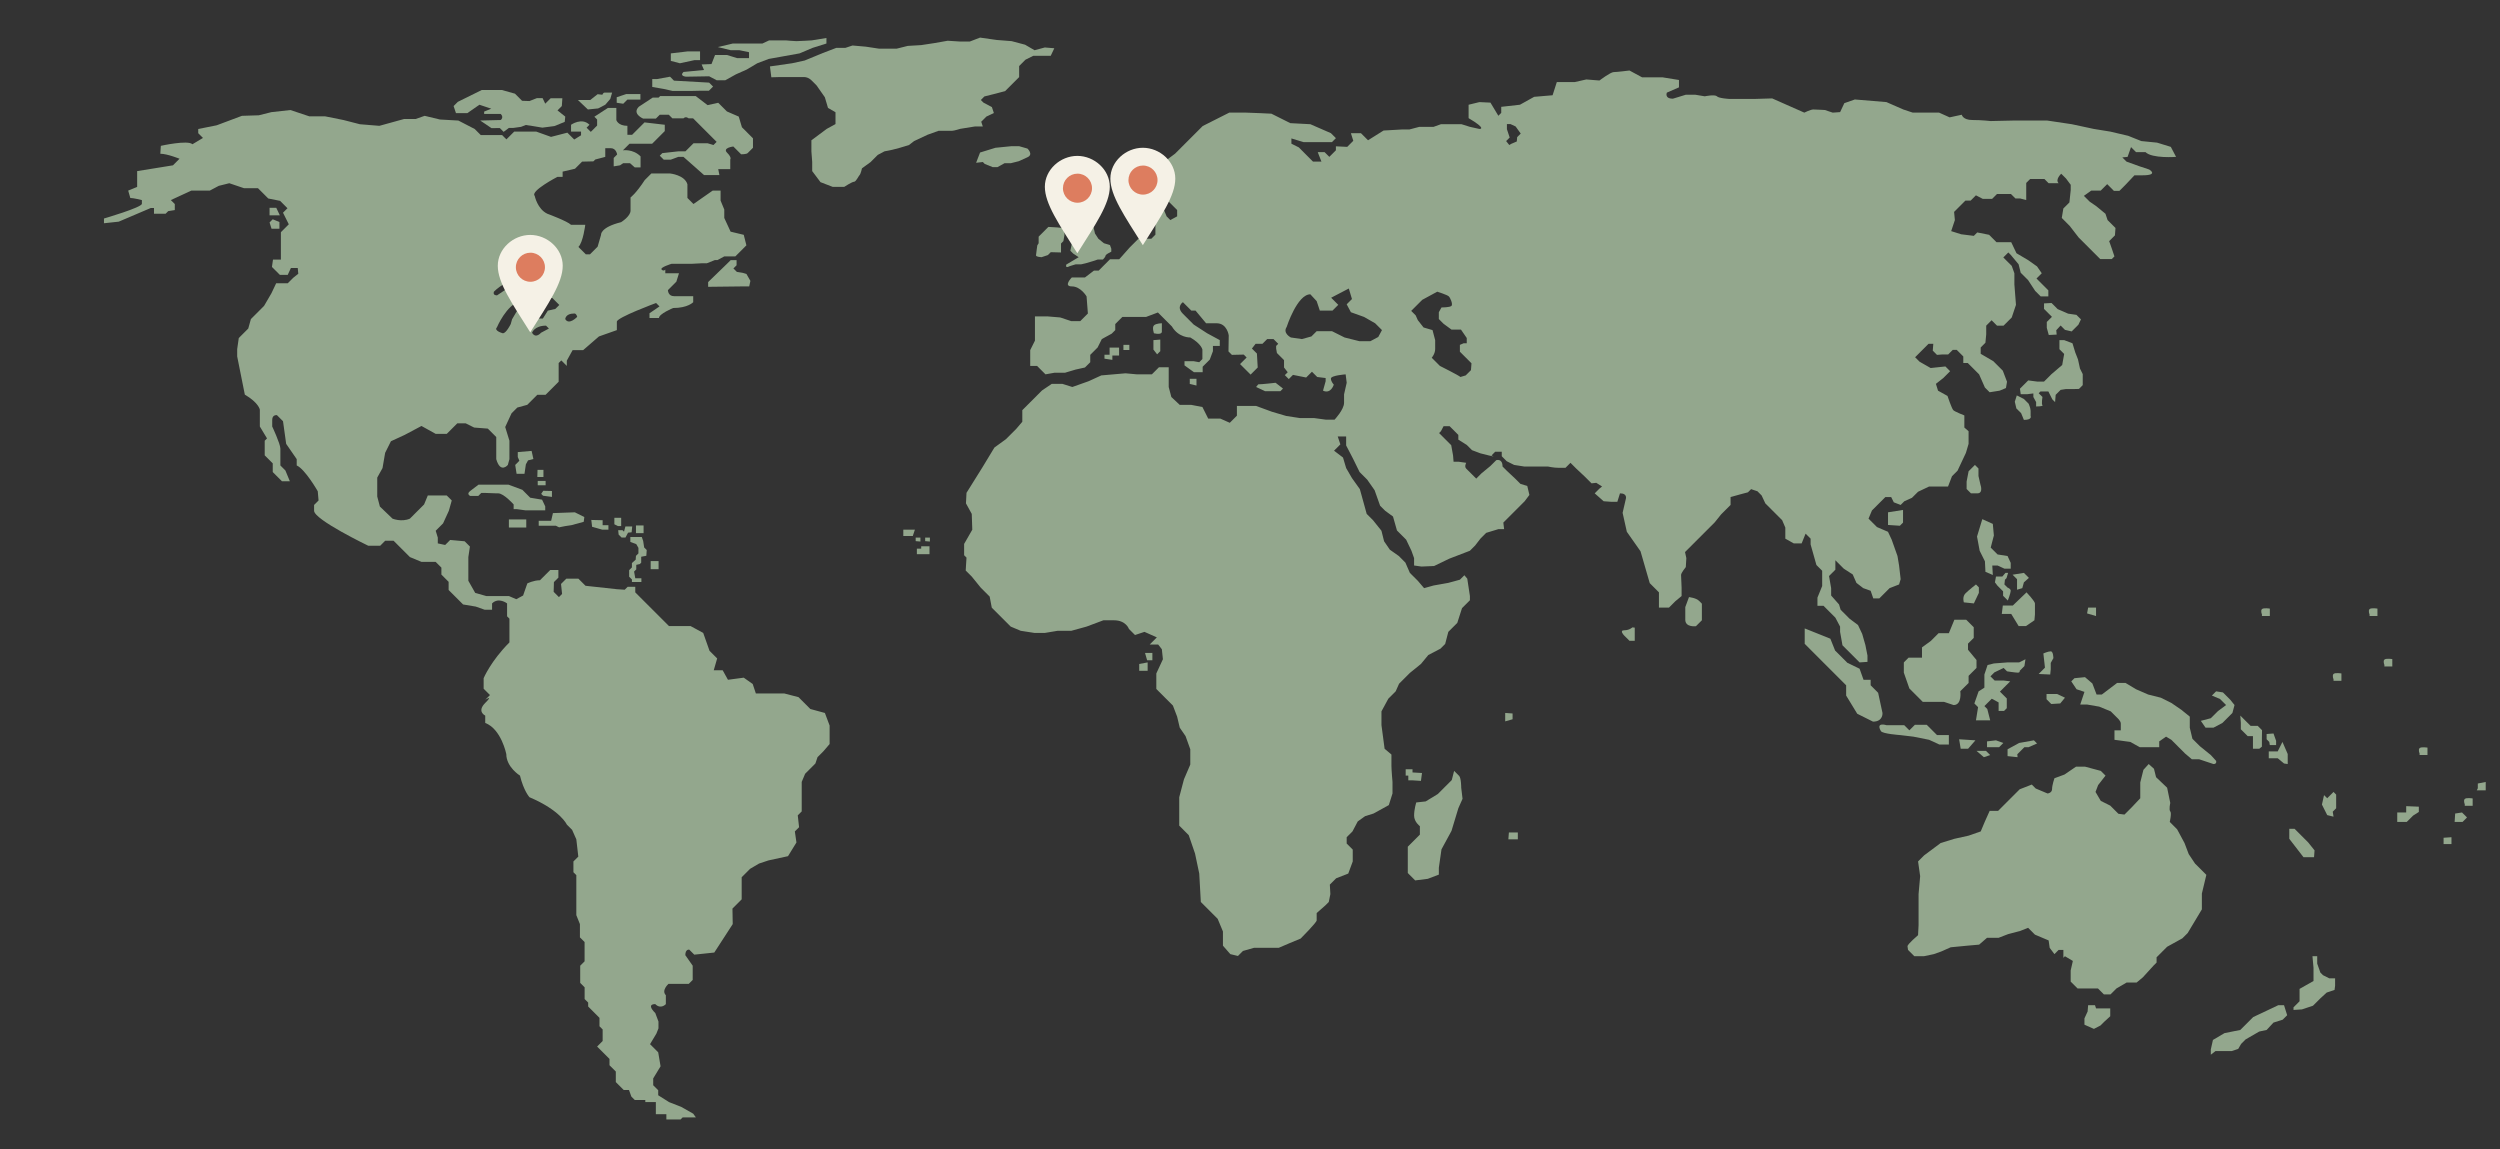 <?xml version="1.0" encoding="UTF-8"?><svg id="Layer_1" xmlns="http://www.w3.org/2000/svg" viewBox="0 0 1179.104 542.117"><rect x="0" y="0" width="1179.104" height="542.117" fill="#333333" stroke="none"/><defs><style>.cls-1{fill:#dd7d5f;}.cls-2{fill:#93a78d;}.cls-3{fill:#f5f1e6;}</style></defs><path class="cls-2" d="M221.763,231.57l3.909-2.977h14.156l6.52,2.415,3.725,3.731,5.587.93,1.49,3.165v1.861h-9.313l-4.096-.558h-1.49v-2.234s-4.657-5.217-7.266-5.217-.747,0-.747,0l-5.029-.183h-2.235l-1.394,1.393h-3.818s-1.942-.846,0-2.328Z"/><polygon class="cls-2" points="247.372 223.473 243.644 223.473 242.995 219.28 244.95 217.321 244.206 215.549 244.206 213.225 250.727 212.663 251.567 216.484 249.05 217.134 248.021 218.998 247.372 223.473"/><polygon class="cls-2" points="253.519 221.607 256.312 221.607 256.312 224.962 253.428 224.962 253.519 221.607"/><rect class="cls-2" x="253.614" y="226.823" width="3.722" height="2.049"/><polygon class="cls-2" points="256.221 231.477 260.319 231.57 260.319 234.367 256.13 233.809 255.242 232.927 256.221 231.477"/><rect class="cls-2" x="240.016" y="244.987" width="8.195" height="3.816"/><polygon class="cls-2" points="254.079 245.634 259.945 245.634 260.784 242 271.122 241.628 275.592 243.862 275.315 246.099 269.541 247.683 266.461 248.152 263.673 248.711 262.18 247.961 254.729 247.961 254.079 247.961 254.079 245.634"/><polygon class="cls-2" points="278.882 245.23 284.223 245.355 284.223 247.714 286.957 247.714 286.957 249.827 284.098 249.827 279.257 248.463 278.882 245.23"/><path class="cls-2" d="M329.238,320.61l3.723-4.097s2.238,1.306,2.238,3.91l-2.14,2.142s-2.237-.377-3.821-1.955Z"/><path class="cls-2" d="M337.063,323.217s3.165-4.099,5.026,0c0,0-1.27,3.756-5.026,0Z"/><path class="cls-2" d="M74.174,96.272c.31,0,2.047.625,2.047.625v1.303l-1.365.436-.466.462-.622-.615.405-2.211Z"/><polygon class="cls-2" points="76.996 96.119 78.33 95.282 79.386 95.844 78.954 97.204 78.954 97.581 77.152 97.52 76.996 96.119"/><polygon class="cls-2" points="127.136 101.554 127.136 98.017 130.303 98.017 131.98 101.554 127.136 101.554"/><polygon class="cls-2" points="127.136 104.91 128.066 107.888 130.303 107.888 131.792 107.888 131.792 104.723 128.625 103.42 127.136 104.91"/><polygon class="cls-2" points="299.713 274.506 302.508 274.506 302.508 272.737 299.621 272.737 299.063 269.569 300.087 268.549 300.087 266.404 301.766 266.031 302.416 265.376 302.416 262.584 304.838 262.122 305.023 259.418 303.813 258.213 303.345 255.138 302.694 253.271 297.294 253.271 297.294 255.599 300.087 256.626 301.11 258.395 301.11 261.005 299.947 262.163 299.81 263.98 298.036 265.562 298.036 267.619 296.736 268.918 296.736 271.996 298.036 273.295 298.036 274.506 299.341 274.506 299.713 274.506"/><rect class="cls-2" x="306.887" y="264.635" width="3.726" height="3.817"/><polygon class="cls-2" points="295.012 253.511 293.149 253.511 291.776 252.138 291.565 250.071 293.613 250.071 294.313 250.761 294.968 248.298 297.294 248.298 298.177 248.298 297.9 251.049 296.222 251.227 295.012 253.511"/><rect class="cls-2" x="299.947" y="247.823" width="3.587" height="3.631"/><polygon class="cls-2" points="289.757 247.278 289.757 244.202 292.973 244.202 292.973 248.111 291.435 248.111 289.757 247.278"/><polygon class="cls-2" points="333.989 135.271 333.989 133.037 343.21 124.093 344.607 122.697 347.399 122.697 347.399 125.117 345.909 126.61 347.541 128.238 350.195 128.658 352.056 129.218 353.921 132.479 353.361 135.081 350.101 135.081 333.989 135.271"/><path class="cls-2" d="M389.033,336.256l-6.831-1.861-5.587-5.589-6.705-1.738h-13.412l-1.491-4.471-4.223-2.981-7.448.995-2.484-4.471h-4.224l1.615-5.589-3.598-3.599-2.982-8.444-5.965-3.232h-10.18l-12.544-12.539-3.351-3.354v-2.608h-3.604l-1.364,1.367-3.724-.251-14.778-1.61-3.353-3.351h-5.713l-2.482,2.485.493,4.718-1.489,1.486-2.482-2.485.124-4.594,2.11-2.112v-3.603h-3.846l-4.845,4.848c-2.98,0-5.959,1.49-5.959,1.49l-1.991,5.71-3.225,1.738-3.478-1.491h-10.68l-5.213-1.491-3.232-5.714v-11.174l.747-4.965-2.483-2.485-6.831-.623-2.36,2.363-3.479-.744v-2.737l-.991-3.225,3.477-3.476,2.734-5.966,1.363-4.84-2.361-2.355h-8.94l-1.738,4.217-6.704,6.709c-3.973,1.733-8.195,0-8.195,0l-5.963-5.714-1.24-4.719v-8.94l2.484-4.472,1.241-7.204,2.732-5.463,6.457-2.979,7.948-4.225,6.706,3.731h5.212l4.97-4.969h3.972l3.976,1.982,6.457.502,3.972,3.969v10.433c1.988,6.957,5.466,2.733,5.466,2.733l.745-2.733v-8.688l-1.988-6.463,2.981-6.455,2.734-2.732,4.685-1.275,4.752-4.747h3.909l3.727-3.727,2.421-2.42v-8.819l1.245-1.243,2.604,2.607v-2.486l2.732-4.961h4.97l7.451-6.459,8.442-2.979v-3.975c0-1.99,18.504-8.817,18.504-8.817l1.613,1.615-4.72,3.228v2.236h4.471c0-1.992,6.706-4.719,6.706-4.719,6.953,0,9.44-2.736,9.44-2.736v-2.849h-9.067c-2.855,0-2.855-2.857-2.855-2.857l3.972-3.974,1.243-3.973h-6.458v-1.741s-.744.994-1.736,0c-.995-.997,4.715-2.728,4.715-2.728h9.686l4.719-.251h2.237l3.724-1.489h1.244l3.231-1.741h5.213l3.727-3.723,1.489-1.494-1.244-4.965-6.206-1.489-2.979-6.46v-3.974l-1.741-4.221v-4.718h-3.724l-9.065,6.333-2.859-2.858v-6.458c-1.304-4.411-8.193-5.087-8.193-5.087h-8.817l-3.105,3.104c-4.221,6.458-6.705,8.194-6.705,8.194v6.209c0,2.731-4.468,5.463-4.468,5.463-9.938,2.482-9.44,5.962-9.44,5.962l-1.615,5.585-3.602,3.605h-1.987l-3.475-3.475c2.237-2.235,3.23-10.433,3.23-10.433h-6.705c-1.741-1.741-11.176-5.217-11.176-5.217-4.72-2.239-5.964-8.443-5.964-8.443-2.233-2.238,10.68-8.94,10.68-8.94h2.484v-2.486l5.839-1.367,3.349-3.352,5.339-.125.871-.871,4.719-1.238v-4.1h2.608c2.608,0,2.982,2.979,2.982,2.979l-1.614,1.615v3.975l2.977-.493,1.494-.996h3.227l2.235,1.986h2.732v-5.216c-3.598-3.602-8.319-2.852-8.319-2.852l3.105-3.104h10.677l5.962-5.965v-2.979l-9.56-1.116-5.837,5.836h-2.235v-4.222c-4.47,0-5.217-2.731-5.217-2.731v-5.714h-3.971l-6.396,4.16,1.303,1.303v2.858l-2.982,2.979-1.986-1.983,1.364-1.368c-3.6-3.601-8.689,0-8.689,0v3.23h4.716v1.735l-3.228,1.988-3.229-3.23-7.702,1.992-6.95-2.485h-10.429l-3.665,3.658-2.049-2.047h-10.056l-2.861-2.854-7.698-3.978-8.691-.493-7.204-1.736-4.221,1.49h-5.461l-11.679,3.228-9.187-.748-7.7-1.982-8.691-1.741h-7.451l-8.942-2.979-8.939.992-5.96,1.492-7.946.248-11.923,4.471-8.692,1.735v1.988l2.234,2.234-4.972,2.978c-2.107-2.113-14.899.745-14.899.745l-.245,3.73c3.227,0,9.061,2.356,9.061,2.356l-3.103,3.109-16.884,2.727v7.454l-4.228,1.738.998,3.475c1.486,0,5.461.996,5.461.996v1.74c0,1.741-17.883,6.953-17.883,6.953v2.233l6.957-.744,15.152-6.46h1.486v2.733h5.465l1.244-1.244,3.099-.493v-2.858l-1.862-1.862,9.689-4.471h8.69l4.223-2.238,4.966-1.238,6.954,2.354h6.583l4.842,4.848,5.587,1.118,3.476,3.476-2.109,2.109,2.732,5.464-3.727,3.727v12.914h-3.723l-.5,3.481,3.73,3.722h3.72l1.494-3.229h3.229l.249,2.728-2.36,1.87-2.611,2.605h-5.461l-2.234,4.719-3.477,5.958-6.208,6.212-1.245,4.471-4.47,4.468-.746,5.217v3.477l3.604,18.005c6.582,3.849,7.081,7.078,7.081,7.078v7.95l3.384,5.616-1.09,1.093v6.888l3.789,3.788v4.096l4.347,4.347h3.725l-2.112-5.092-2.36-2.363v-7.94c0-2.234-3.849-10.432-3.849-10.432v-3.109c0-2.607,2.237-2.234,2.237-2.234l2.857,2.856,1.489,10.684,4.968,7.199v2.975c3.972,1.745,9.932,12.174,9.932,12.174l.374,4.347-2.112,2.113v2.727c0,4.225,25.581,16.521,25.581,16.521h5.587l2.361-2.364h3.971l3.852,3.854,3.851,3.847,5.464,2.267h6.673l2.704,2.701v3.293l3.411,3.416v3.849l2.36,2.359,4.47,4.467,5.965.996,4.216,1.49h3.481v-2.985c3.104-3.102,7.078,0,7.078,0v6.091l1.115,1.118v11.174c-8.816,8.817-12.171,16.885-12.171,16.885v4.969l2.986,2.981-2.235,2.234s4.098-2.61,0,1.488c-4.103,4.099,0,5.966,0,5.966v3.477c7.57,2.849,9.933,14.647,9.933,14.647,0,6.217,6.457,10.182,6.457,10.182,1.741,7.199,4.469,10.191,4.469,10.191,14.655,6.213,17.633,12.912,17.633,12.912l2.483,2.479,1.992,4.48.929,8.131-2.299,2.294v5.095l1.369,1.357v18.884l1.695,4.22v6.248l2.199,2.198v9.11l-2.064,2.06v8.105l2.079,2.081v5.529l1.679,1.67v1.863l1.364,1.363,3.971,3.981v3.975l1.493,1.493v5.455l-2.607,2.612,3.727,3.722,2.107,2.11v2.981l2.983,2.979v4.972l3.723,3.726h2.485l1.119,3.102,1.613,1.616h4.968v.992h4.97v5.715h4.962v2.474h6.705l.995-.979h6.212l-1.242-1.742-5.717-3.236-5.71-2.232-5.092-3.228v-2.365l-2.358-2.355v-3.222l3.473-5.715-1.115-6.586-3.851-3.848,2.985-4.969.99-2.483v-3.224l-1.489-3.977c-4.594-4.595,0-4.227,0-4.227,2.608,2.61,4.969,0,4.969,0v-4.222c-2.235-2.231,1.239-5.338,1.239-5.338h9.564l1.863-1.859v-6.711l-3.48-4.965c0-2.979,1.865-2.602,1.865-2.602l2.359,2.359,9.436-.997,8.696-13.412-.126-7.325,4.346-4.35v-10.425l3.974-3.975,4.222-2.485,4.471-1.486,9.189-1.993,3.972-6.46-.746-5.212,1.991-1.985-.622-5.589,1.862-1.859v-13.913l1.613-3.852,2.608-2.604,2.236-2.24.993-2.972,2.732-2.734,2.981-3.475v-8.695l-2.234-5.964ZM270.687,147.874s.994-.373,1.554,1.553c0,0-3.913,4.162-5.651,1.053,0,0,.126-2.606,4.097-2.606ZM255.164,156.939s-2.483,2.982-4.22,0c0,0,1.115-3.35,6.58-3.35l1.366,1.367-3.726,1.983ZM258.765,140.548h1.738l3.293,3.285-1.864,1.87-3.539.806-2.36,3.723h-2.112l-2.108-2.108,1.677-1.677v-2.424h-4.411l-2.976.741-2.488,2.238-2.109,3.603-.623,2.238s-2.108,4.347-3.723,4.347c0,0-4.41-1.183-2.792-2.802,0,0,4.533-10.736,10.988-12.351,0,0,4.47-2.112,8.199-1.615l5.211.126ZM232.939,137.57s7.077-7.455,15.894-5.965c0,0,4.346,1.12,3.726,5.965l-1.057,1.053-6.52-.067-1.674-1.674h-5.281l-3.6,2.424s-2.11.125-1.488-1.736Z"/><path class="cls-2" d="M237.53,62.189l-1.799-1.801-3.912.061-5.337-3.603,9.689-.242s1.608-1.248,0-2.858h-7.828v-1.121l3.353-1.364-5.587-1.861-5.714,3.973h-5.338l-1.121-3.35,1.989-1.992,11.302-5.588h9.436l6.207,1.735,3.356,3.36,3.476.121,3.478-1.369h2.731l1.241,2.607,2.547-2.547h5.525l-.248,3.672-2.047,2.043,3.662,2.918-.245,2.485-4.846,1.986-5.712.745-4.473-.745-3.351-.497-2.235.865-3.601.502h-2.112l-2.486,1.862Z"/><path class="cls-2" d="M272.551,47.166h5.834l3.478-2.736,2.235.251s.374-.992.994-.992,3.604-.003,3.604-.003l-.87,2.978-2.36,2.737-3.353,1.735-4.842.498-4.719-4.468Z"/><polygon class="cls-2" points="290.865 48.469 290.865 45.859 295.336 44.366 302.042 44.366 302.042 46.98 295.897 46.98 293.943 48.93 290.865 48.469"/><path class="cls-2" d="M339.297,82.555h-7.263l-9.685-8.568h-2.425l-3.534,1.306h-3.357l-1.86-1.868,1.206-1.207,7.545-.842h3.356l3.816-3.815h6.613l2.797.837,1.489-1.489-3.35-3.35-2.893-2.89-4.842-4.845h-2.141s-1.256-1.161-2.419,0h-5.22l-1.719-1.719h-4.237l-1.843,1.837h-5.984s-5.401-2.259-2.045-5.61l6.517-4.285h2.797l.742-.741h16.767l5.586,4.282,5.028-1.117,4.102,4.096,5.585,2.42,1.491,5.026,5.213,5.222v4.466s-1.954,1.96-2.513,2.518c-.56.559-3.073.559-3.073.559l-3.679-3.683s-5.261.606-2.935,2.938c2.328,2.323,1.49,3.165,1.49,3.165v4.565h-5.681l.56,2.793Z"/><polygon class="cls-2" points="307.631 41.014 307.631 37.292 309.867 37.292 316.014 36.174 317.876 38.035 334.454 38.967 336.317 40.829 334.361 42.787 330.541 42.787 326.629 42.876 323.838 42.876 317.129 42.876 313.032 41.946 307.631 41.014"/><path class="cls-2" d="M316.389,28.72v-3.538l7.819-.929h5.965v4.099h-2.61l-6.887,1.485-4.286-1.116Z"/><path class="cls-2" d="M322.349,33.94l9.685-.934-1.12-2.607,4.656-.186,1.679-4.285h5.591l4.842,1.493h5.587v-2.797l-4.47-.932h-4.098l-6.147-1.489,7.079-1.678h13.972l3.163-1.485h7.824s3.724.367,5.029.367,7.266-.367,7.266-.367l6.89-1.122v2.607l-6.516,2.051-6.149,2.605-7.266,1.304-7.266,1.303-5.4,2.047-5.029,2.987-5.029,2.229-5.031,2.797h-4.095l-3.54-1.862-10.804.186s-3.353-.186-1.302-2.234Z"/><path class="cls-2" d="M363.792,36.454l-.653-5.124,10.435-1.494,5.959-1.303,8.568-3.537,6.335-2.42h4.281l3.352-1.117,6.335.558,6.145.931h8.385l5.216-1.304,6.329-.372,6.15-.935,6.334-1.115,5.956.374h4.473l4.842-1.862,7.825,1.114,7.078.558,6.333,1.68,4.47,2.605,4.844-1.303,4.47.374-1.676,3.541h-8.197l-3.728,1.857-2.98,2.984v5.216l-5.216,5.213-1.395,1.4-5.31,1.392-4.469,1.117-1.676,1.684,1.211,1.211,4.005,2.139.929,2.792-3.54,1.676-2.422,2.424.746,2.238h-3.722l-6.897,1.113s-2.976.932-3.909.932h-6.331l-5.218,1.866-6.333,2.979-2.422,1.861-4.283,1.302-3.541.932-3.726.744-3.166,1.68-3.353,3.356-4.096,2.979s-.56,2.605-1.12,3.165c-.558.558-1.677,3.163-2.609,3.163s-4.654,2.421-4.654,2.421h-5.401l-5.775-2.23-3.911-5.217v-4.281l-.374-5.035v-5.213l7.264-5.403,4.1-2.238v-5.584l-3.538-2.047-1.491-5.031-3.91-5.584s-.747-.75-2.332-2.332c-1.581-1.583-3.257-1.583-3.257-1.583h-12.483l-3.258.093Z"/><polygon class="cls-2" points="458.512 55.543 456.741 53.779 459.442 50.517 461.492 52.192 461.492 55.543 458.512 55.543"/><path class="cls-2" d="M460.373,76.782l1.862-4.847,7.266-2.236,7.451-.743h3.723l3.911,1.117s2.982,2.791,0,4.1l-4.096,1.861-3.726.935h-2.981l-3.35,1.862h-2.24l-3.723-1.488-.931-.932-3.166.371Z"/><polygon class="cls-2" points="430.507 252.806 426.038 252.806 426.038 249.827 431.5 249.827 430.507 252.806"/><polygon class="cls-2" points="431.874 255.225 431.874 253.55 434.108 253.55 434.108 255.413 431.874 255.225"/><polygon class="cls-2" points="436.344 255.225 436.344 253.55 438.579 253.55 438.579 255.413 436.344 255.225"/><polygon class="cls-2" points="432.434 261.378 432.434 258.771 434.479 258.771 434.479 257.65 438.393 257.65 438.393 261.378 432.434 261.378"/><path class="cls-2" d="M667.447,415.237l-3.475-3.479v-12.414l5.704-5.715v-3.977s-2.726-1.988-2.726-4.965.994-6.211.994-6.211l4.469-.496,5.713-3.479,3.592-3.601,2.989-2.979,1.116-4.344s1.363,1.365,2.364,2.361c.984.988.984,5.585.984,5.585l.624,5.217-1.978,4.463-3.236,10.685-4.718,8.694-1.246,8.698v3.228l-5.217,1.98-5.953.749Z"/><polygon class="cls-2" points="670.175 368.297 666.2 368.042 664.217 368.042 664.217 365.808 662.976 365.808 662.976 362.829 666.2 362.829 666.2 364.318 670.673 364.573 670.175 368.297"/><polygon class="cls-2" points="709.913 336.256 713.394 336.501 713.394 339.235 709.913 340.223 709.913 336.256"/><polygon class="cls-2" points="711.404 395.869 711.655 392.637 715.873 392.637 715.873 395.869 711.404 395.869"/><path class="cls-2" d="M768.527,302.228l-2.481-2.476s-2.481-2.485,0-2.485,3.85-1.373,3.85-1.373l1.116.125v6.209h-2.485Z"/><path class="cls-2" d="M794.849,292.298v-5.966l1.746-4.714s3.354.368,4.716,1.735l1.365,1.367v7.825l-2.797,2.797s-5.03.678-5.03-3.044Z"/><polygon class="cls-2" points="537.302 316.392 537.302 313.16 541.277 312.415 541.277 316.392 537.302 316.392"/><polygon class="cls-2" points="540.039 307.943 543.512 307.943 543.512 311.414 541.029 311.414 540.039 307.943"/><polygon class="cls-2" points="545.749 167.122 544.005 164.887 544.005 160.416 547.238 160.168 547.238 165.633 545.749 167.122"/><path class="cls-2" d="M544.256,157.19s-.993-2.735,0-3.731c.996-.988,3.723-.988,3.723-.988v3.723s.499,1.983-3.723.996Z"/><path class="cls-2" d="M593.431,181.277c1.738,0,8.197-.744,8.197-.744l3.479,2.728-1.239,1.243h-7.209l-4.219-1.983.992-1.243Z"/><polygon class="cls-2" points="561.146 181.091 561.146 178.672 564.312 178.672 564.312 181.836 561.146 181.091"/><polygon class="cls-2" points="520.912 169.17 520.912 167.309 523.331 167.309 523.331 163.957 527.804 163.957 527.804 167.68 524.636 167.68 524.636 169.727 520.912 169.17"/><rect class="cls-2" x="529.853" y="162.65" width="2.794" height="2.423"/><path class="cls-2" d="M502.905,124.778l5.838-3.477-2.608-1.739-1.304-1.304.684-3.29,3.599-1.244v-2.609l.622-2.482-2.483-.501-1.925-1.919-.808-3.666v-3.472l1.489-1.87,2.607.13,2.234.992,1.863,1.735-.123,2.363-2.111,1.368,3.602,1.49,1.615,1.61.744,3.23,1.613,2.485,2.611,2.112,2.853.867.623,1.741v1.368l-1.612.867s-1.122.623-1.122,1.116c0,.498-1.239,1.74-1.239,1.74h-2.484l-2.236.745-3.353.995-2.111.494h-2.606l-2.858.866s-2.235,1.368-1.615-.74Z"/><path class="cls-2" d="M488.626,120.431c.067-.992.618-4.719.618-4.719l.62-.992v-3.108l.623-.623,2.793-2.793,1.18-1.178,4.22.248,3.356.372v3.23l-.495,2.856-1.12,1.118v4.225l-4.841-.13-1.366,1.369-2.983.995s-2.66-.105-2.605-.87Z"/><path class="cls-2" d="M559.283,111.114l-6.087-.373v-3.225l5.217-2.733h5.96l5.342-5.338-1.116-3.354,5.462-5.715-3.227-3.225-1.49-3.723,4.468-4.477s4.968-2.234,4.968-3.476,3.974-6.957,3.974-6.957c0,0,1.241.748,2.235,1.744.995.992.995,2.728.995,3.724s-4.224,3.974-4.224,3.974v3.23l1.241,5.961,2.484,2.481s5.467-.498,6.707-.498,3.474.745,4.219,0c.749-.74,4.471,0,4.471,0l1.618,1.619-2.862,1.861-4.218.992h-12.667v1.987s3.598-.866,4.47,0c.869.87,3.23,3.23,3.23,3.23l-1.742,1.489-3.972-1.741h-2.485s-2.478,2.982-1.238,4.226c1.238,1.238-.251,2.485-.251,2.485l-.496,1.735-2.979,2.24h-5.963c-1.739,0-5.463,1.237-5.463,1.237,0,0-.248,1.49-1.493,1.49-1.238,0-5.089-.871-5.089-.871Z"/><path class="cls-2" d="M1005.091,69.393l2.359,2.359h4.465c3.111,3.104,14.409,2.238,14.409,2.238l-2.477-4.719-6.462-1.991-7.448-.744-6.211-2.486-8.447-1.982-7.697-1.244-10.429-2.238-11.681-1.741h-15.395l-11.176.251s-4.224-.493-8.685-.493-4.97-2.489-4.97-2.489l-5.715,1.241-4.965-2.232h-12.416l-4.473-1.489-7.952-3.481-14.898-1.238-4.966,1.741-1.991,4.221-3.477.247-3.722-1.239s-4.22-.25-5.464-.25-4.22,1.489-4.22,1.489l-15.158-6.707-8.44.251h-11.669s-4.974-.251-5.958-1.241c-.994-.996-5.723,0-5.723,0l-4.463-.745h-4.476l-6.081,1.861c-4.105,0-2.859-2.853-2.859-2.853l5.715-2.489v-3.472l-7.701-1.246h-9.686l-5.96-3.226s-5.956.748-7.446.748-6.705,3.967-6.705,3.967l-6.209-.495-5.468,1.238h-8.445l-1.989,6.217-8.694.74-6.707,3.728-8.82.99v2.857l-1.358,1.365-3.728-6.209-5.217-.243-5.089,1.239v6.329c9.064,5.341,5.089,5.094,5.089,5.094l-4.467-.994-3.973-1.243h-9.69l-3.475,1.243h-6.707l-4.718,1.241h-3.477l-8.692.494-7.327,4.597-3.349-3.35h-4.727l1.124,3.601-2.853,2.857-5.342-.25v1.865l-3.102,3.103-2.244-2.238h-3.224l1.742,4.472h-3.982l-3.475-3.48-3.222-3.23-3.481-1.736v-2.48l5.715,1.735h13.412l1.861-1.865-2.359-2.356-9.69-4.226-9.437-.493-8.943-4.468s-10.176-.501-11.92-.501h-7.946l-12.543,6.332-5.34,5.342-7.695,7.701-10.682,7.944h-5.713l-1.799,5.218v6.274l3.043,3.042h7.325l2.363-2.363,2.604,2.607,3.85,3.853v2.978l-3.227,1.741-1.741-1.741-1.768-4.253-3.511,3.508v9.373l-1.923,1.926h-6.084l-4.1,4.096-4.965,5.589h-4.349l-5.338,5.342h-2.236l-4.221,3.226h-6.208s-4.221,4.224,0,4.224,6.955,4.719,6.955,4.719l.618,8.07-3.602,3.603h-4.221l-5.214-1.741-5.961-.495h-5.963v11.421l-2.235,4.476v7.447h3.23l1.365,1.367,2.606,2.612,4.223-.75h4.969l4.967-1.489,4.469-.99,2.483-2.489v-3.472l3.478-3.481,1.985-3.971,4.658-2.544,1.678-1.676v-2.857l3.351-3.356h11.176l5.59-2.108,6.58,6.58c3.227,5.464,8.694,5.213,8.694,5.213,5.216,2.979,5.71,5.715,5.71,5.715v4.472l-1.489,1.485-2.734-.495h-4.22v1.988l4.471,3.227h4.096v-2.607l1.992-1.983,1.36-1.367,1.492-3.974v-2.486h3.227v-2.731l-5.958-3.226-6.334-4.101s-1.737-1.738-5.093-5.094c-3.35-3.351,0-5.464,0-5.464l3.974,3.979h1.991l4.963,5.961h4.968c4.968,0,5.714,5.715,5.714,5.715l-.123,7.567,1.615,1.62,5.588-.131,1.364,1.372-3.105,3.104,2.982,2.979,1.989,1.986,3.352-3.35-.373-6.585-2.36-2.354,1.739-2.243h3.229l2.234-2.23h2.983l2.229,2.234-.988.992v1.247l.372,2.108,3.349,3.35v3.481l1.737,2.231-1.363,1.367,1.863,1.861,1.983-1.982,6.213,1.244,2.734-2.733,2.479,2.485,3.977.494v1.489l-1.237,4.467c3.722,1.741,5.087-2.853,5.087-2.853,0,0-1.365-1.363-1.365-2.856s6.952-1.982,6.952-1.982l.494,3.969-1.241,5.464v3.974c0,3.229-4.469,7.949-4.469,7.949h-4.22l-5.468-.745h-6.701l-6.458-.995-6.709-1.983-7.449-2.735h-9.065v4.593l-3.356,3.356-4.465-1.987h-5.715l-2.732-5.46-5.217-.996h-5.464l-3.972-3.724-1.241-4.722v-9.312h-4.596l-3.353,3.356h-6.95l-5.468-.499-11.426.992-5.96,2.732-7.696,2.732-4.719-1.485h-4.968l-4.595,3.099-9.315,9.316v5.464l-2.856,3.35-4.839,4.845-5.465,3.97-5.716,9.438-7.447,11.922-.254,4.966,2.734,4.97.25,7.45-3.849,6.707v5.337l1.119,1.118-.374,6.086,2.854,2.857,4.226,5.213,4.221,4.224.992,5.217,8.94,8.939,4.721,1.984,6.457.996h4.967l5.958-.996h6.461l7.204-1.984,7.943-2.977h4.971c5.713,0,7.078,4.094,7.078,4.094l2.853,2.858,4.472-1.488,5.838,2.604-1.739,1.737-1.616,1.62h3.976l1.733,2.232.499,4.72-3.105,6.705v7.326l3.851,3.848,3.971,3.969,1.989,5.217,1.241,5.221,2.734,3.971,2.233,6.213v7.207l-2.981,6.95-2.233,8.445v13.408l4.469,4.474,2.981,8.692,1.987,9.437.747,13.41,7.944,7.946,2.485,5.962v6.703l3.476,3.981,3.601.867,2.359-2.363,5.216-1.484h11.672l5.217-2.24,5.087-2.108s7.578-7.584,7.578-8.572v-3.477l4.099-3.603,1.616-1.612.745-3.726-.249-4.471,2.975-2.973,5.719-2.24,2.11-5.719v-5.583l-2.859-2.857v-2.979l2.734-2.732,2.483-4.719,3.477-2.485,3.975-1.239,7.205-3.975,1.733-5.47v-5.457s-.498-5.713-.498-7.452v-5.464l-3.228-2.732-1.482-11.17v-6.46l3.23-5.964,3.473-3.477,1.61-3.602,5.091-5.091,5.212-4.22,3.481-4.222,5.715-2.983,2.238-2.236,1.486-5.706,4.226-4.222,2.23-6.956,3.726-3.722v-1.993l-1.243-8.191-1.363-1.615-2.114,2.108-5.462,1.489-6.954,1.239-4.469,1.248-2.979-3.482-3.73-3.723-2.112-4.84-3.104-3.109-4.222-2.978-2.725-3.975-1.24-4.965-3.982-4.969-2.979-2.979-1.987-7.203-1.239-4.472-3.724-5.213-2.74-4.719-1.48-4.97-4.231-3.229,1.373-1.359,1.61-1.618-1.241-3.724h3.969v4.224l3.23,6.209,3.108,6.329,3.603,3.603,3.477,4.965,2.604,7.328,2.359,2.356,3.724,2.737,1.867,6.579,4.344,4.347,2.487,5.22,1.243,3.473v3.476l3.475.497,5.962-.25,7.199-3.477,9.686-3.719,2.489-2.493,2.48-3.225,2.728-2.733,5.717-1.739h2.73l-.373-3.1,6.336-6.338,2.104-2.108,1.616-1.616,2.238-2.978-.996-4.224-3.232-.996-2.476-2.477-3.849-3.602-2.118-2.115c0-3.971-2.972-2.979-2.972-2.979l-2.736,2.731-4.216,3.477-2.483,2.488-1.74-1.74s-1.987-1.991-2.987-2.978c-.986-.996,0-2.737,0-2.737l-3.475-.493h-2.483l-.245-2.983-.869-4.844-2.985-2.979-2.727-2.732.864-.87,1.243-2.363h2.861l4.101,4.104v2.234l3.961,2.484,2.493,2.481,3.971,1.494,3.973.995c3.971.992,1.243,0,1.243,0l1.735-1.74h3.102v2.108l2.357,2.36,3.479,1.741,4.729.744h11.168s2.734.623,5.217.623h3.109l2.353-2.363,2.734,2.737,4.101,3.844,3.1,3.104,2.24-.246,2.725,1.74-1.243.988-2.229,2.238,4.22,3.726,3.477.251h2.983l1.239-3.978c3.73,0,2.734,2.731,2.734,2.731l-1.49,6.46,1.989,8.94,6.456,9.191,4.348,15.026,4.339,4.342v7.205h4.725l2.975-2.979,2.985-2.485v-3.973s-.251-4.962-.251-5.959,2.236-3.723,2.236-3.723l.253-4.224-.622-2.857,1.742-1.74,1.239-1.238,2.106-2.113,2.736-2.731,4.095-4.096,2.108-2.115,2.985-3.724,2.232-2.233,2.24-2.234v-3.724l4.471-1.247,3.724-.991,1.484-1.493,2.987.995,1.986,1.988,1.738,3.723,4.597,4.594,3.354,3.355,1.482,3.477v5.216l3.979,2.238h3.722l1.861-4.598,2.368,2.36v2.731l2.734,9.685,2.721,2.732v7.204l-2.229,5.468v3.847h2.859l2.855,2.858,2.732,2.732,2.229,4.22v2.487l1.122,6.328,1.367,1.369,4.222,4.22,2.481,2.485,3.722-.247v-2.985l-.986-4.968-1.495-5.217-1.989-4.218-3.971-2.977-4.222-4.224-.741-2.487-3.731-4.22v-3.475l-.996-5.716,2.987-2.979v-4.467l3.969,3.973,4.222,2.733,1.742,3.969,3.228,2.487,3.477,1.237,1.243,3.607h2.849l1.989-1.988,1.49-1.491,1.367-1.365,4.474-1.742.743-2.48-.743-6.459-.749-4.472-2.732-7.697-1.742-3.727-5.208-2.233-3.977-3.971,1.618-3.853,6.334-6.329h2.734l1.237,2.482,3.228,1.242,1.74-1.742,3.598-1.618,2.866-2.858,5.21-2.476h8.939l1.861-4.844,2.612-2.61,3.973-8.442,1.241-4.217v-5.965l-1.991-1.741v-5.71s-4.471-1.741-5.216-2.482c-.741-.748-2.732-6.709-2.732-6.709l-4.469-2.486-.994-3.221,3.477-2.736,3.23-3.23-2.236-2.235-6.952.745-5.217-2.979-2.114-2.112,1.993-1.987,1.616-1.615,2.728-2.736h2.238l-.247,3.23,1.982,1.992,2.487-.187h2.79l2.177-2.173h1.861l3.1,3.104v3.104h2.112l2.86,2.857,2.483,2.486,2.734,6.207,2.231,2.233,4.725-.748,2.975-1.238.496-2.978-1.987-5.222-4.469-4.468-5.956-3.476v-2.982l2.229-2.234.377-3.974v-4.095l2.541-2.546,2.546,2.546h3.1l1.991-1.992,1.863-1.861,1.991-5.957-.749-9.689v-5.211l-1.241-3.481-2.61-2.605-1.365-1.369,2.363-2.356,1.114,1.118,3.73,4.468.988,3.977,3.485,3.476,3.341,5.091,2.617,2.607h3.599v-2.857l-2.855-2.857-2.73-2.728,2.483-2.484-2.238-3.23-4.216-2.979-5.468-3.23-2.489-5.216h-6.95l-3.475-3.481-5.594-1.113-1.61,1.611-5.968-.745-4.714-1.488,1.738-5.214-.369-3.849,1.74-1.744,3.598-3.598h2.485l2.48-2.481,3.228,1.676h4.404l2.303-2.3h6.581l2.112,2.109h2.234l2.857.748v-8.07l1.857-1.869h6.715l1.986,1.987h4.714c-1.735-1.735,1.237-4.468,1.237-4.468l2.244,2.236,2.231,2.982v2.484l-.618,5.837-2.857,2.853-.743,4.471,3.72,3.727,4.224,5.461,3.481,3.479,3.224,3.23,3.477,3.472h5.464l1.245-1.238-1.245-3.723-1.239-3.482,2.73-2.727.253-3.479-3.733-3.724-.994-2.982-4.214-3.477-3.232-2.238-2.734-2.728,3.475-2.489h4.469l3.05-3.04,3.163,3.17h2.612l3.1-3.109,3.977-4.22h3.722c7.948,0,3.23-2.733,3.23-2.733l-4.474-1.489-6.211-2.234-1.984-1.987,2.487-.248,1.612-4.597ZM650.06,158.922l-3.722,1.991h-5.217l-6.956-1.741-5.958-2.979h-7.203l-2.485,2.486-4.474,1.241-5.213-.748s-3.973-1.983-1.986-4.965c0,0,4.965-15.4,11.172-15.4l2.985,3.23,1.488,4.472h5.956l2.738-2.732-3.356-3.356,8.325-4.346,1.488,4.965-2.489,2.485,1.985,3.731,6.213,2.229,5.218,2.983,3.226,3.222-1.737,3.23ZM693.775,174.572l-2.489,2.485-2.487.745c-.741-.745-9.684-5.217-9.684-5.217l-3.852-3.85s1.62-1.862,1.62-4.1v-4.22l-1.245-4.724-4.222-1.237-2.728-3.474-.994-2.238-2.112-2.117,5.212-5.212,7.077-3.844s4.727,1.488,5.468,2.233c.745.744,1.989,3.723,1.241,4.468-.747.744-4.718.744-4.718.744l-1.246,2.242v3.221l2.238,2.238,3.726,2.732h4.474l2.727,3.974v2.485h-1.486l-1.744.741v3.229l2.862,2.857,2.606,2.606-.245,3.23ZM715.563,64.673l-.182,2.049-2.61,1.116-.931.559-1.484-1.861,1.674-1.677-1.306-3.909v-2.428h1.675l2.428,1.125,2.412,3.352-1.675,1.675Z"/><path class="cls-2" d="M883.392,340.353l-7.446-3.724-5.223-8.572v-4.84l-7.26-7.264-3.356-3.348-2.229-2.242-3.538-3.538-3.163-3.165v-7.268l12.1,4.848,2.233,5.585,5.78,5.78,5.771,2.793,1.863,5.213h3.353v2.606l3.538,3.542,2.047,9.497s.375,4.097-4.471,4.097Z"/><path class="cls-2" d="M887.122,344.824c.747,1.285,8.941,1.861,8.941,1.861l6.332.747,7.452,1.491,4.838,2.234h4.477v-4.471h-5.593l-4.842-4.84h-5.583l-2.613,2.606-2.422-2.42h-8.386s-5.208-1.679-2.602,2.792Z"/><path class="cls-2" d="M921.397,332.532l-4.473-1.488h-10.054l-2.989-2.987-3.347-3.349-2.606-7.456v-4.836l2.231-2.236h6.332v-4.846l4.101-2.983,3.726-3.722h4.846l2.602-6.33h5.583l3.55,3.538v5.028l-2.707,2.701v2.885l4.007,4.844v3.728l-3.724,3.724v3.358l-3.916,3.906s.931,6.523-3.161,6.523Z"/><polygon class="cls-2" points="890.467 247.593 890.467 241.628 897.547 240.511 897.547 244.235 897.547 246.476 896.063 247.961 890.467 247.593"/><path class="cls-2" d="M932.575,232.688h-2.985l-2.051-2.048v-3.541l.936-4.84,2.979-2.979,1.673,1.676v3.537l.934,4.1s1.495,4.095-1.484,4.095Z"/><path class="cls-2" d="M954.549,198.041l-1.298-3.165-2.244-2.238-.743-3.161.94-2.983,3.345,1.673,2.238,2.241s.932,2.048.932,3.352v2.419s.931,1.862-3.17,1.862Z"/><path class="cls-2" d="M956.044,185.936h-2.987l-.369-2.61,3.91-3.909,4.285.559h3.165l3.448-3.445,5.12-4.382.93-5.213-2.234-2.234v-4.285h2.234l3.919,1.492,1.3,4.282,1.306,3.35.931,4.291,1.298,2.602v5.218l-1.765,1.772s-1.212.089-3.071.089h-3.173l-2.42.371-2.328,2.332-.283,3.448-1.3-1.306-1.863-3.724h-3.726l-.84.838,1.775,1.764s-.563,3.356,0,3.918c.559.558-2.985.558-2.985.558v-2.047l-1.304-2.428v-1.671l-2.975.372Z"/><polygon class="cls-2" points="970.009 157.809 966.287 157.992 965.355 154.639 965.355 151.848 967.779 149.427 964.049 145.704 964.049 143.095 967.589 142.908 970.475 145.793 975.408 147.934 979.324 148.498 981.468 150.637 980.258 153.151 978.299 155.105 977.088 156.316 973.923 155.575 971.872 153.523 969.818 155.757 970.009 157.809"/><path class="cls-2" d="M899.661,446.281c0-.997,4.976-5.219,4.976-5.219l.239-4.712v-14.658l.749-8.449-.988-6.954,2.851-2.855,7.821-5.832,6.456-1.985,6.709-1.49,5.715-1.988,1.985-4.723,2.231-4.965h3.978l3.843-3.85,2.985-2.983,3.356-3.353,5.71-2.232,1.857,1.863,5.598,2.355s2.108-.245,2.108-2.104,1.118-5.093,1.118-5.093l4.718-1.74,5.464-3.726h4.222l7.444,1.989,2.244,2.231-3.486,4.471-1.235,3.23,2.476,4.218,4.473,2.24,3.854,3.85,2.857.373,3.475-3.486,3.971-4.212v-7.454l1.493-5.958,2.48-2.728,2.489,2.229.988,3.971,5.221,4.97,1.484,7.199s-.743,3.23,0,3.984c.741.741-.241,4.957-.241,4.957l3.475,3.483,3.481,6.456,1.983,5.217,2.979,4.471,5.342,5.334-2.116,8.823v7.446l-6.703,11.178-2.489,2.479-7.195,3.979-4.974,4.968v2.483l-1.365,1.365-5.095,5.589-2.975,2.481h-4.723l-4.712,2.736-2.864,2.857h-3.1l-2.792-2.801h-9.628l-3.257-3.251v-5.25l1.021-4.476-3.722-2.236-.745.747v-3.728h-2.238l-1.982,1.989-2.24-2.977-.492-3.479-6.46-2.734-3.224-3.228-3.732,1.491-5.707,1.499-4.474,1.731h-5.463l-3.726,3.226-5.711.498-7.699.749-4.473,1.985-3.471,1.239-4.727.992h-4.465l-2.987-2.981-.245-1.733Z"/><polygon class="cls-2" points="987.582 485.272 983.111 483.287 983.111 480.306 984.608 477.074 984.849 474.096 988.085 474.096 988.579 475.588 990.561 475.588 995.28 475.588 995.28 479.312 992.552 481.801 990.683 483.662 987.582 485.272"/><path class="cls-2" d="M1052.65,495.712h-7.697l-2.24,1.731v-2.489l.998-4.469,5.463-3.228,7.446-1.49,6.088-6.083,6.588-3.106,5.217-2.48h2.728l1.484,4.72-2.108,2.106-4.346,1.369-3.232,3.475-3.475.745-6.454,3.724-2.108,2.12-1.367,2.351-2.985,1.005Z"/><polygon class="cls-2" points="1085.684 476.078 1081.715 476.333 1081.715 475.092 1084.572 472.234 1084.572 466.398 1091.149 462.674 1091.149 459.195 1091.149 456.463 1090.653 450.995 1092.889 450.995 1092.889 454.479 1094.379 458.699 1095.619 459.938 1098.598 461.428 1101.329 461.428 1101.329 464.903 1101.078 466.888 1097.364 468.136 1094.379 470.87 1092.638 472.611 1090.898 474.34 1085.684 476.078"/><polygon class="cls-2" points="1091.399 404.305 1086.431 404.305 1079.722 395.617 1079.722 390.891 1082.206 390.891 1085.185 393.876 1088.66 397.351 1091.639 401.073 1091.399 404.305"/><path class="cls-2" d="M1097.605,384.435l-2.485-4.963.994-4.473,1.49,1.494,2.983-2.983,1.239,1.241v6.452l-1.614,1.62.374,2.357-2.983-.745Z"/><polygon class="cls-2" points="1134.361 387.663 1130.638 387.663 1130.638 383.195 1134.863 383.195 1134.863 380.215 1140.823 380.466 1140.823 382.949 1138.089 384.686 1135.11 387.663 1134.361 387.663"/><path class="cls-2" d="M1104.31,321.104h-3.722v-.745s-.747-1.735,0-2.489c.741-.741,3.722-.243,3.722-.243v3.477h-3.722"/><path class="cls-2" d="M1128.311,314.341h-3.728v-.75s-.743-1.74,0-2.483c.741-.745,3.728-.251,3.728-.251v3.483h-3.728"/><path class="cls-2" d="M1121.304,290.52h-3.726v-.747s-.743-1.733,0-2.479c.747-.745,3.726-.247,3.726-.247v3.473h-3.726"/><path class="cls-2" d="M1070.548,290.52h-3.724v-.747s-.745-1.733,0-2.479c.745-.745,3.724-.247,3.724-.247v3.473h-3.724"/><path class="cls-2" d="M1144.901,356.087h-3.726v-.737s-.741-1.744,0-2.489c.747-.743,3.726-.249,3.726-.249v3.475h-3.726"/><path class="cls-2" d="M1166.209,380.053h-3.726v-.745s-.741-1.735,0-2.48c.747-.747,3.726-.247,3.726-.247v3.473h-3.726"/><polygon class="cls-2" points="1152.491 398.1 1152.491 395.119 1156.217 394.87 1156.217 398.1 1152.491 398.1"/><polygon class="cls-2" points="1157.708 387.663 1157.959 383.692 1161.185 383.195 1163.544 385.553 1161.436 387.663 1157.708 387.663"/><polygon class="cls-2" points="1168.641 371.774 1168.641 369.534 1172.363 368.793 1172.363 372.762 1168.147 372.762 1168.641 371.774"/><polygon class="cls-2" points="984.357 289.315 984.849 286.583 988.579 286.583 988.579 290.556 984.357 289.315"/><polygon class="cls-2" points="1077.241 360.093 1074.262 357.617 1070.038 357.617 1070.038 354.387 1074.262 354.387 1076.496 349.92 1078.977 355.622 1078.977 360.353 1077.241 360.093"/><path class="cls-2" d="M1043.959,360.353l-6.703-2.24h-3.479l-3.228-2.738-6.462-6.456-2.481-1.486-3.23,2.236v2.73h-9.188l-4.463-2.478-7.455-.997v-4.471h2.979v-3.224c0-1.248-1.746-2.738-1.746-2.738l-2.977-2.975-5.464-2.242-5.706-.986h-3.234l1.989-5.968-3.726-1.239-2.487-3.728,1.497-1.488,4.968-.49,3.477,2.977,1.989,5.217h2.481l7.195-5.463h3.984l4.963,2.977,5.715,2.487,5.952,1.495,4.978,2.474,4.712,3.232,3.977,3.224v5.221l1.24,5.216,3.479,3.469,5.212,4.226,2.489,2.726s.496,1.503-1.246,1.503Z"/><polygon class="cls-2" points="1043.959 343.212 1040.235 343.212 1038.001 339.98 1042.715 338.741 1046.079 335.388 1049.919 332.532 1047.065 329.677 1043.214 328.056 1045.204 326.068 1048.428 326.57 1051.907 330.047 1053.896 332.532 1052.897 336.256 1050.67 338.49 1048.181 340.979 1043.959 343.212"/><polygon class="cls-2" points="1065.564 353.145 1062.585 353.145 1062.585 349.17 1062.585 347.183 1060.098 347.183 1056.873 343.958 1056.873 340.979 1056.621 337.502 1061.47 342.339 1064.823 342.339 1066.873 344.389 1066.808 347.929 1066.808 352.149 1065.564 353.145"/><polygon class="cls-2" points="1070.285 349.92 1069.039 348.672 1069.039 346.189 1072.271 345.938 1073.509 349.417 1073.509 351.412 1070.53 351.412 1070.285 349.92"/><polygon class="cls-2" points="928.223 353.145 924.748 353.145 924.003 348.672 931.7 349.17 928.223 353.145"/><polygon class="cls-2" points="935.671 357.121 932.199 354.14 936.666 354.14 938.656 356.124 935.671 357.121"/><polygon class="cls-2" points="942.879 352.398 937.166 352.398 937.166 349.668 941.384 349.17 944.861 350.409 942.879 352.398"/><polygon class="cls-2" points="951.57 357.121 946.852 356.622 946.852 353.39 952.318 350.409 959.27 349.17 960.758 350.665 956.787 352.398 954.796 352.398 951.443 355.752 951.57 357.121"/><path class="cls-2" d="M938.656,339.733h-6.709l.997-6.209-1.746-1.744,1.997-5.706,2.728-1.743v-6.201l1.497-4.476,2.972-.741,6.46-.498h5.466l2.981-1.489-.502,3.226-2.229,2.24s.243.858-.873.858-5.093-.62-5.093-.62l-1.618-1.61-4.342,2.108-1.863,1.867,1.993,1.985h4.342l2.983.371-2.116,2.112-2.728,2.73,3.226,3.232v4.597l-1.3,1.302h-2.548v-4.034l-3.232-1.739-3.475,3.475,1.363,1.369,1.371,5.338Z"/><path class="cls-2" d="M966.967,318.13l-5.459-.251,2.979-2.987-.749-6.697s2.244-.996,3.477-.996c1.245,0,1.245,3.228,1.245,3.228l-1.245,2.236v2.977l-.247,2.491Z"/><polygon class="cls-2" points="971.686 331.78 967.459 332.036 965.232 329.798 965.232 327.309 970.199 327.309 973.923 329.061 971.686 331.78"/><path class="cls-2" d="M930.957,284.594l-4.725-.494s-.864-2.608.749-4.224c1.61-1.61,4.965-4.22,4.965-4.22l1.369,1.369v2.604l-2.359,4.966Z"/><polygon class="cls-2" points="939.896 271.187 936.419 269.698 936.174 264.729 933.691 259.758 932.445 253.057 934.935 244.857 939.896 247.091 940.392 252.559 938.902 258.269 942.134 261.499 946.852 262.243 948.338 265.473 948.338 268.201 945.36 268.201 942.134 266.716 939.651 266.716 939.896 271.187"/><path class="cls-2" d="M955.542,295.274h-3.473l-3.483-5.708h-4.461l.49-3.975h4.72l6.458-6.213s3.973,4.226,3.973,5.217v5.216l-.245,2.734-3.979,2.73Z"/><path class="cls-2" d="M946.973,283.231l-2.232-2.234v-2.112l-2.673-2.671-1.176-1.55.492-2.732h2.985l1.489-1.741h1.245l-.747,2.48-.747.748-.249,2.234,1.492,1.49s1.486.492,1.486,1.489-1.365,4.597-1.365,4.597Z"/><polygon class="cls-2" points="953.802 277.393 951.319 278.14 951.319 274.91 951.319 273.175 949.211 271.057 954.549 270.192 956.911 272.551 954.549 274.664 953.802 277.393"/><path class="cls-3" d="M508.11,73.524c-8.035,0-15.312,6.514-15.312,14.551s6.64,17.628,15.312,31.387c8.673-13.758,15.312-23.351,15.312-31.387s-7.275-14.551-15.312-14.551ZM508.11,94.579c-3.172,0-5.742-2.571-5.742-5.742s2.571-5.742,5.742-5.742,5.742,2.571,5.742,5.742-2.571,5.742-5.742,5.742Z"/><circle class="cls-1" cx="508.184" cy="88.762" r="6.859"/><path class="cls-3" d="M250.09,110.801c-8.035,0-15.312,6.514-15.312,14.551s6.64,17.628,15.312,31.387c8.673-13.758,15.312-23.351,15.312-31.387s-7.275-14.551-15.312-14.551ZM250.09,131.856c-3.172,0-5.742-2.571-5.742-5.742s2.571-5.742,5.742-5.742,5.742,2.571,5.742,5.742-2.571,5.742-5.742,5.742Z"/><circle class="cls-1" cx="250.164" cy="126.04" r="6.859"/><path class="cls-3" d="M539.005,69.696c-8.035,0-15.312,6.514-15.312,14.551s6.64,17.628,15.312,31.387c8.673-13.758,15.312-23.351,15.312-31.387s-7.275-14.551-15.312-14.551ZM539.005,90.75c-3.172,0-5.742-2.571-5.742-5.742s2.571-5.742,5.742-5.742,5.742,2.571,5.742,5.742-2.571,5.742-5.742,5.742Z"/><circle class="cls-1" cx="539.079" cy="84.934" r="6.859"/></svg>